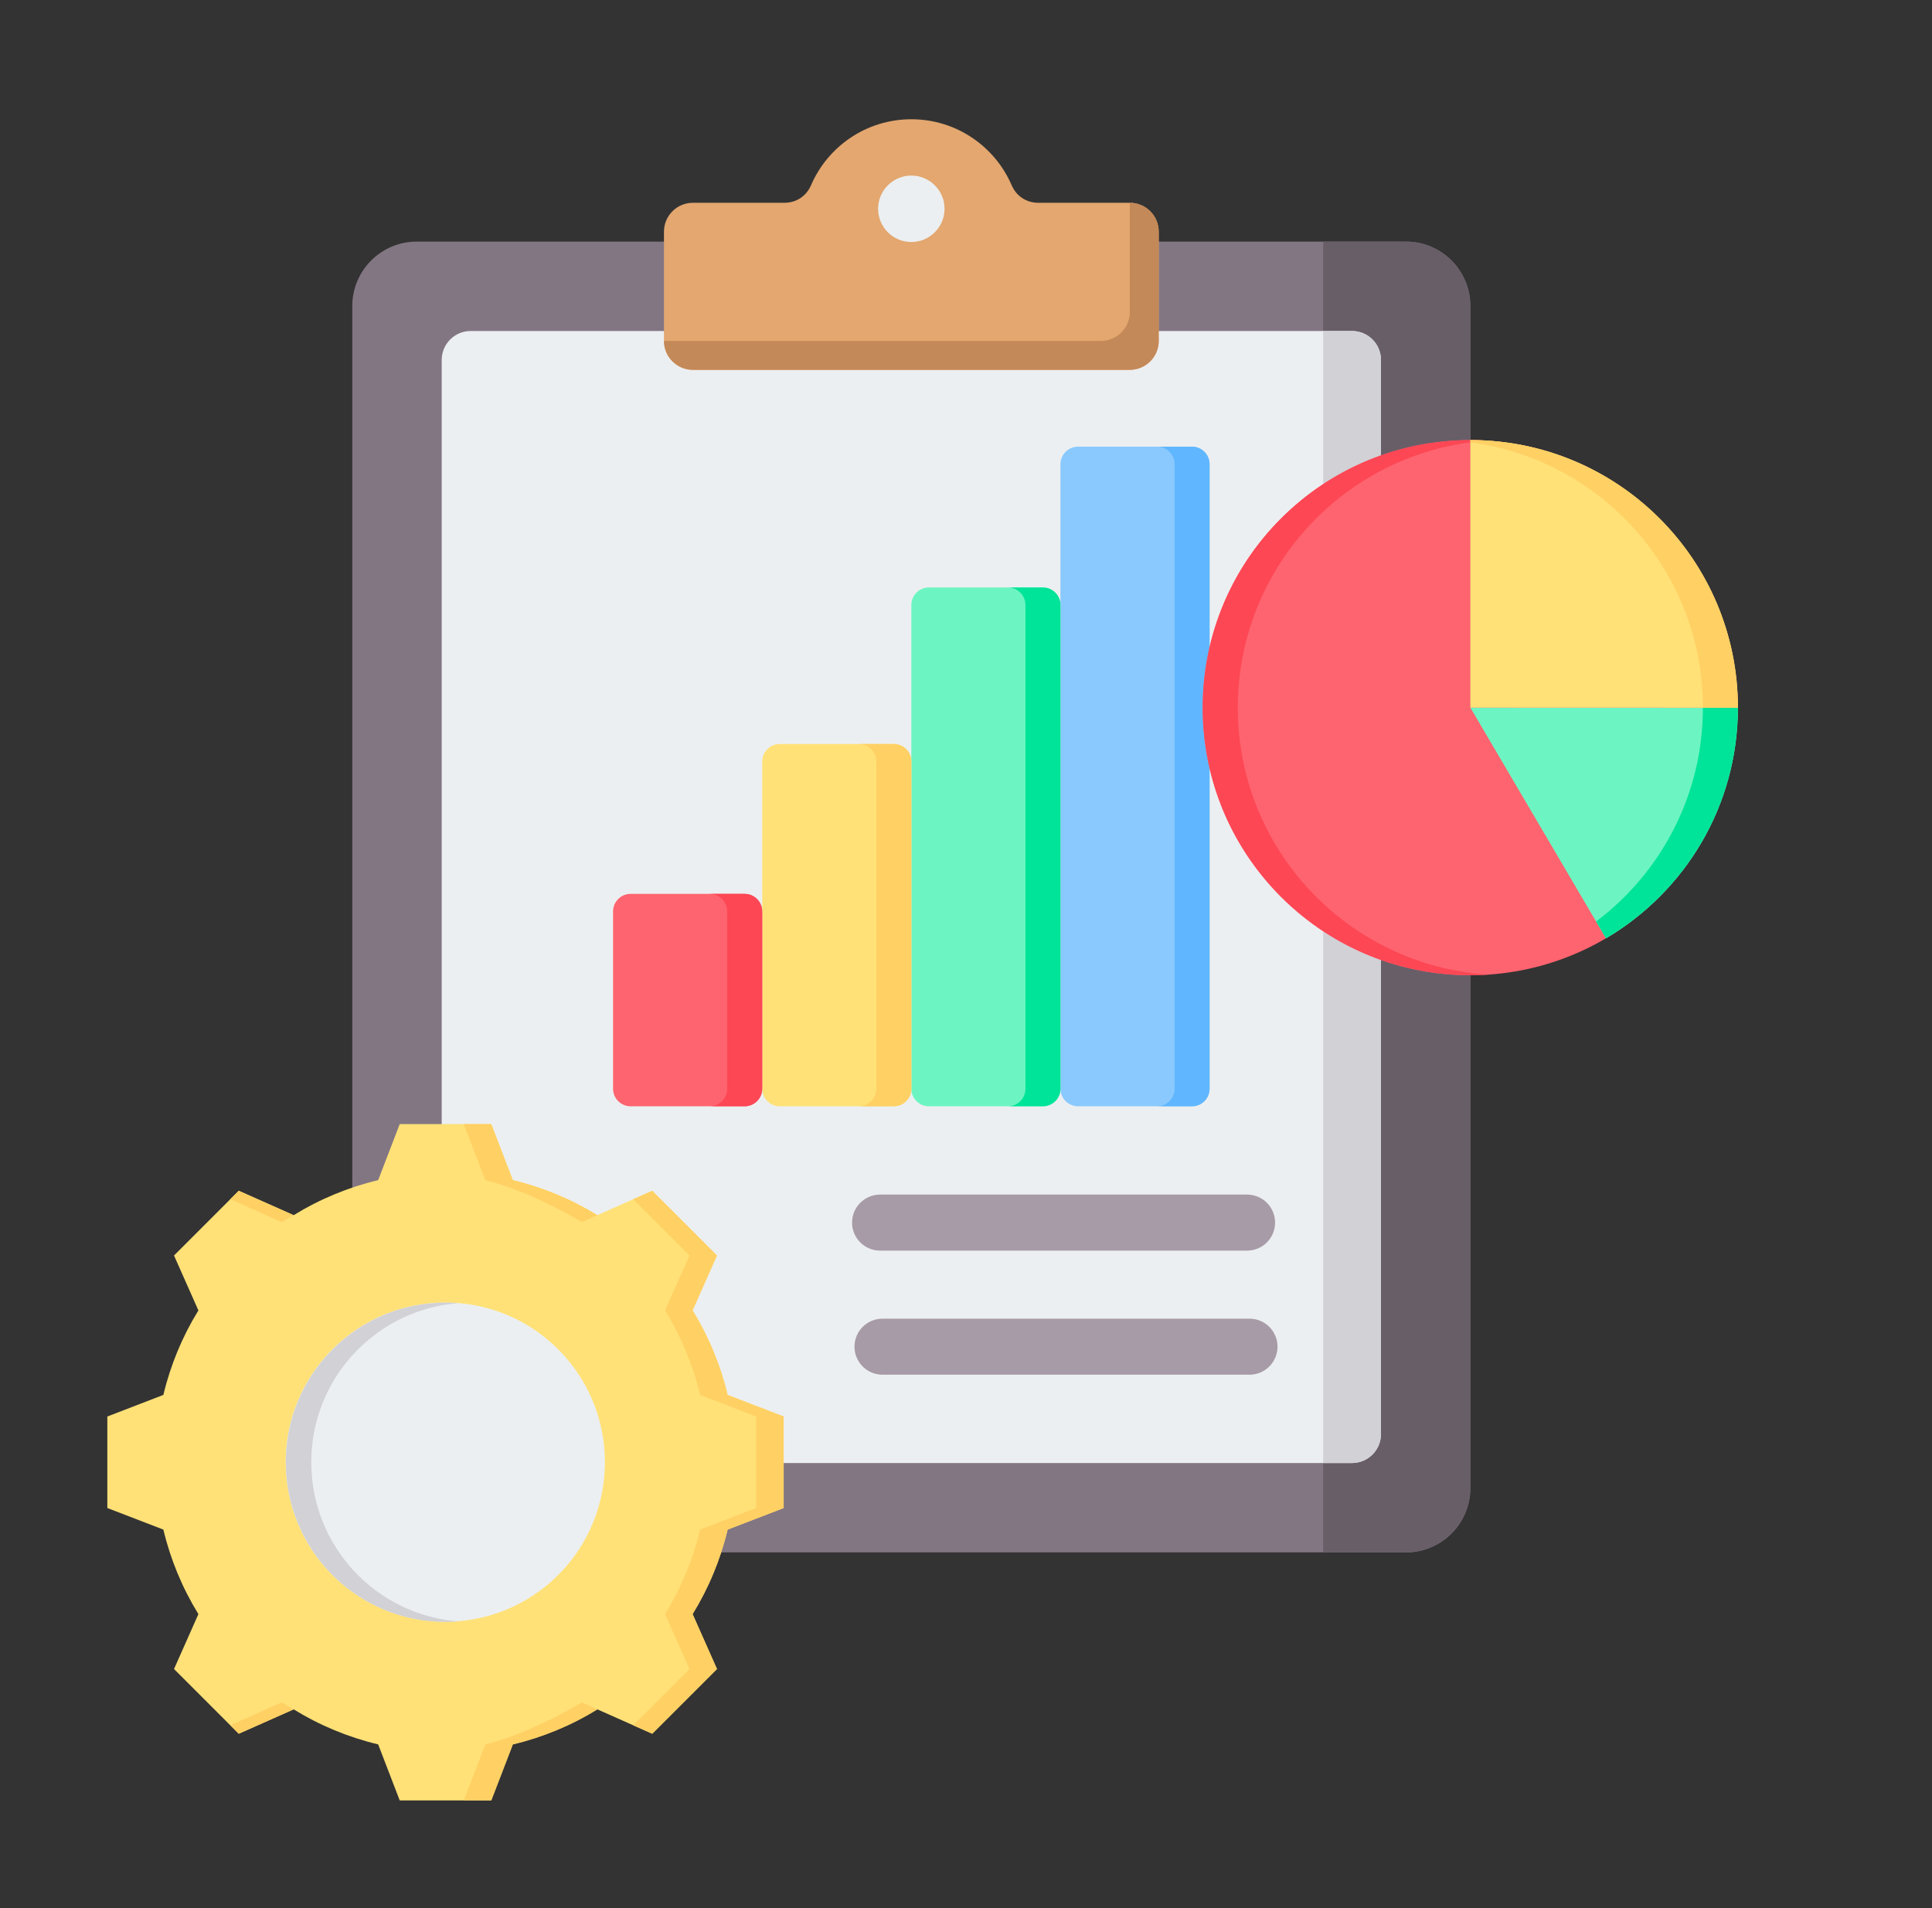 <svg width="81" height="80" viewBox="0 0 81 80" fill="none" xmlns="http://www.w3.org/2000/svg">
<rect x="0" y="0" width="81" height="80" fill="#333333" stroke="none"/>
<path fill-rule="evenodd" clip-rule="evenodd" d="M58.952 10.13C60.435 10.13 61.645 11.341 61.645 12.824V62.392C61.645 63.876 60.435 65.086 58.952 65.086H17.465C15.982 65.086 14.771 63.876 14.771 62.392V12.824C14.771 11.341 15.982 10.13 17.465 10.13H58.952Z" fill="#837683"/>
<path fill-rule="evenodd" clip-rule="evenodd" d="M55.475 65.086H58.951C60.435 65.086 61.645 63.876 61.645 62.392V12.824C61.645 11.341 60.435 10.13 58.951 10.13H55.475V65.086Z" fill="#685E68"/>
<path fill-rule="evenodd" clip-rule="evenodd" d="M56.686 13.878H19.73C19.063 13.878 18.519 14.422 18.519 15.089V60.127C18.519 60.794 19.063 61.339 19.73 61.339H56.686C57.353 61.339 57.897 60.794 57.897 60.127V15.089C57.897 14.422 57.353 13.878 56.686 13.878Z" fill="#ECEFF1"/>
<path fill-rule="evenodd" clip-rule="evenodd" d="M55.475 61.339H56.686C56.724 61.339 56.762 61.337 56.799 61.333C57.414 61.276 57.898 60.756 57.898 60.127V15.089C57.898 14.46 57.414 13.941 56.799 13.883C56.762 13.88 56.724 13.878 56.686 13.878H55.475V61.339Z" fill="#D1D1D6"/>
<path fill-rule="evenodd" clip-rule="evenodd" d="M29.048 8.502H32.888C33.383 8.502 33.805 8.224 34.001 7.77C34.702 6.141 36.322 5 38.208 5C40.095 5 41.715 6.141 42.416 7.77C42.612 8.224 43.034 8.502 43.529 8.502H47.368C48.036 8.502 48.58 9.046 48.58 9.713V14.295C48.58 14.962 48.035 15.506 47.368 15.506H29.048C28.381 15.506 27.837 14.962 27.837 14.295V9.713C27.837 9.046 28.381 8.502 29.048 8.502Z" fill="#E3A76F"/>
<path fill-rule="evenodd" clip-rule="evenodd" d="M46.157 14.295L27.837 14.295C27.837 14.962 28.381 15.506 29.048 15.506H47.368C48.036 15.506 48.58 14.962 48.58 14.295V9.713C48.58 9.046 48.036 8.502 47.368 8.502V13.083C47.368 13.376 47.263 13.658 47.07 13.878C46.957 14.009 46.816 14.114 46.659 14.186C46.501 14.258 46.33 14.295 46.157 14.295Z" fill="#C48958"/>
<path fill-rule="evenodd" clip-rule="evenodd" d="M38.208 10.147C38.975 10.147 39.601 9.521 39.601 8.754C39.601 7.987 38.975 7.361 38.208 7.361C37.44 7.361 36.815 7.987 36.815 8.754C36.815 9.521 37.44 10.147 38.208 10.147Z" fill="#ECEFF1"/>
<path fill-rule="evenodd" clip-rule="evenodd" d="M52.386 55.287C52.698 55.287 52.996 55.41 53.217 55.631C53.437 55.851 53.561 56.15 53.561 56.462C53.561 56.773 53.437 57.072 53.217 57.292C52.996 57.513 52.698 57.636 52.386 57.636H36.999C36.687 57.636 36.388 57.513 36.168 57.292C35.948 57.072 35.824 56.773 35.824 56.462C35.824 56.15 35.948 55.851 36.168 55.631C36.388 55.41 36.687 55.287 36.999 55.287H52.386ZM52.285 50.085C52.596 50.085 52.895 50.209 53.115 50.429C53.336 50.649 53.459 50.948 53.459 51.26C53.459 51.571 53.336 51.87 53.115 52.09C52.895 52.31 52.596 52.434 52.285 52.434H36.897C36.586 52.434 36.287 52.31 36.067 52.09C35.846 51.87 35.723 51.571 35.723 51.26C35.723 50.948 35.846 50.649 36.067 50.429C36.287 50.209 36.586 50.085 36.897 50.085H52.285Z" fill="#A79BA7"/>
<path fill-rule="evenodd" clip-rule="evenodd" d="M21.501 49.479C22.753 49.777 23.948 50.273 25.044 50.948L27.346 49.925L30.06 52.639L29.038 54.94C29.713 56.036 30.209 57.233 30.507 58.484L32.856 59.389V63.226L30.506 64.131C30.208 65.382 29.712 66.578 29.037 67.674L30.06 69.976L27.346 72.69L25.045 71.667C23.949 72.343 22.753 72.838 21.501 73.137L20.597 75.486H16.759L15.855 73.136C14.603 72.838 13.407 72.342 12.312 71.667L10.009 72.69L7.296 69.976L8.318 67.674C7.643 66.578 7.147 65.382 6.849 64.13L4.5 63.226V59.389L6.849 58.484C7.147 57.233 7.643 56.036 8.318 54.941L7.296 52.639L10.009 49.925L12.312 50.948C13.407 50.273 14.603 49.777 15.855 49.479L16.759 47.129H20.597L21.501 49.479Z" fill="#FFE177"/>
<path fill-rule="evenodd" clip-rule="evenodd" d="M12.311 71.667L10.009 72.689L9.654 72.335L11.813 71.376C11.977 71.477 12.143 71.574 12.311 71.667ZM21.5 49.479C22.752 49.777 23.948 50.273 25.044 50.948L24.389 51.238C23.293 50.564 21.6 49.777 20.348 49.479L19.443 47.129H20.596L21.5 49.479ZM25.044 71.667C23.949 72.342 22.752 72.838 21.5 73.136L20.596 75.485H19.444L20.348 73.136C21.6 72.838 23.294 72.051 24.39 71.376L25.044 71.667ZM9.654 50.279L10.009 49.925L12.311 50.947C12.143 51.04 11.977 51.137 11.813 51.238L9.654 50.279ZM26.548 50.279L27.346 49.925L30.059 52.639L29.037 54.94C29.712 56.036 30.208 57.232 30.506 58.484L32.855 59.389V63.226L30.506 64.13C30.208 65.382 29.712 66.578 29.037 67.674L30.059 69.976L27.346 72.689L26.548 72.335L28.907 69.976L27.884 67.674C28.559 66.578 29.055 65.382 29.353 64.13L31.703 63.226V59.389L29.354 58.484C29.055 57.232 28.559 56.036 27.884 54.94L28.907 52.639L26.548 50.279Z" fill="#FFD064"/>
<path d="M23.401 66.035C26.015 63.422 26.015 59.184 23.401 56.571C20.788 53.957 16.551 53.957 13.937 56.571C11.324 59.184 11.324 63.422 13.937 66.035C16.551 68.648 20.788 68.648 23.401 66.035Z" fill="#ECEFF1"/>
<path fill-rule="evenodd" clip-rule="evenodd" d="M18.677 54.615C14.981 54.615 11.985 57.611 11.985 61.307C11.985 65.004 14.981 67.999 18.677 67.999C18.857 67.999 19.034 67.992 19.21 67.978C15.762 67.707 13.05 64.825 13.05 61.307C13.05 57.79 15.762 54.908 19.21 54.636C19.033 54.622 18.855 54.615 18.677 54.615Z" fill="#D1D1D6"/>
<path fill-rule="evenodd" clip-rule="evenodd" d="M45.194 18.727H49.978C50.383 18.727 50.712 19.057 50.712 19.462V45.648C50.712 46.052 50.383 46.382 49.978 46.382H45.194C45 46.382 44.813 46.304 44.675 46.167C44.538 46.029 44.46 45.843 44.46 45.648V19.462C44.46 19.057 44.79 18.727 45.194 18.727Z" fill="#8AC9FE"/>
<path fill-rule="evenodd" clip-rule="evenodd" d="M48.51 18.727H49.978C50.383 18.727 50.712 19.057 50.712 19.462V45.648C50.712 46.052 50.383 46.382 49.978 46.382H48.51C48.914 46.382 49.244 46.052 49.244 45.648V19.462C49.244 19.057 48.914 18.727 48.51 18.727Z" fill="#60B7FF"/>
<path fill-rule="evenodd" clip-rule="evenodd" d="M43.726 24.631H38.942C38.748 24.631 38.561 24.709 38.423 24.846C38.286 24.984 38.208 25.17 38.208 25.365V45.648C38.208 46.052 38.538 46.382 38.942 46.382H43.726C44.13 46.382 44.46 46.052 44.46 45.648V25.365C44.46 24.961 44.13 24.631 43.726 24.631Z" fill="#6CF5C2"/>
<path fill-rule="evenodd" clip-rule="evenodd" d="M43.726 24.631H42.258C42.662 24.631 42.992 24.961 42.992 25.365V45.648C42.992 46.052 42.662 46.382 42.258 46.382H43.726C44.131 46.382 44.461 46.052 44.461 45.648V25.365C44.461 24.961 44.131 24.631 43.726 24.631Z" fill="#00E499"/>
<path fill-rule="evenodd" clip-rule="evenodd" d="M37.474 31.193H32.69C32.496 31.193 32.309 31.271 32.172 31.408C32.034 31.546 31.956 31.733 31.956 31.927V45.648C31.956 46.052 32.286 46.382 32.69 46.382H37.474C37.879 46.382 38.208 46.052 38.208 45.648V31.927C38.208 31.523 37.879 31.193 37.474 31.193Z" fill="#FFE177"/>
<path fill-rule="evenodd" clip-rule="evenodd" d="M37.474 31.193H36.006C36.41 31.193 36.74 31.523 36.74 31.927V45.648C36.74 46.052 36.41 46.382 36.006 46.382H37.474C37.879 46.382 38.209 46.052 38.209 45.648V31.927C38.209 31.523 37.879 31.193 37.474 31.193Z" fill="#FFD064"/>
<path fill-rule="evenodd" clip-rule="evenodd" d="M26.437 37.477H31.221C31.625 37.477 31.955 37.807 31.955 38.212V45.648C31.955 46.052 31.625 46.382 31.221 46.382H26.437C26.243 46.382 26.056 46.304 25.919 46.167C25.781 46.029 25.703 45.843 25.703 45.648V38.212C25.703 37.807 26.033 37.477 26.437 37.477Z" fill="#FE646F"/>
<path fill-rule="evenodd" clip-rule="evenodd" d="M29.753 37.477H31.221C31.626 37.477 31.956 37.807 31.956 38.212V45.648C31.956 46.052 31.626 46.382 31.221 46.382H29.753C30.157 46.382 30.487 46.052 30.487 45.648V38.212C30.487 38.017 30.409 37.83 30.272 37.693C30.134 37.555 29.948 37.478 29.753 37.477Z" fill="#FD4755"/>
<path d="M69.568 37.604C73.948 33.223 73.948 26.12 69.568 21.739C65.187 17.359 58.084 17.359 53.704 21.739C49.323 26.12 49.323 33.223 53.704 37.604C58.084 41.984 65.187 41.984 69.568 37.604Z" fill="#FE646F"/>
<path fill-rule="evenodd" clip-rule="evenodd" d="M61.645 18.45C61.892 18.45 62.137 18.459 62.38 18.475C56.527 18.853 51.896 23.72 51.896 29.668C51.896 35.617 56.527 40.483 62.38 40.861C62.137 40.877 61.892 40.886 61.645 40.886C55.45 40.886 50.428 35.864 50.428 29.668C50.428 23.473 55.45 18.45 61.645 18.45Z" fill="#FD4755"/>
<path fill-rule="evenodd" clip-rule="evenodd" d="M61.645 29.668L67.331 39.34C70.641 37.391 72.862 33.79 72.863 29.672L61.645 29.668Z" fill="#6CF5C2"/>
<path fill-rule="evenodd" clip-rule="evenodd" d="M61.645 29.668L61.646 29.669L71.395 29.672C71.394 33.336 69.635 36.59 66.917 38.636L67.331 39.34C70.641 37.391 72.862 33.79 72.863 29.672L61.645 29.668Z" fill="#00E499"/>
<path fill-rule="evenodd" clip-rule="evenodd" d="M61.645 29.668L72.863 29.672V29.668C72.863 23.473 67.841 18.45 61.645 18.45V29.668Z" fill="#FFE177"/>
<path fill-rule="evenodd" clip-rule="evenodd" d="M71.395 29.671L72.863 29.672V29.668C72.863 23.473 67.841 18.45 61.645 18.45V18.546C67.147 19.266 71.395 23.971 71.395 29.668V29.671Z" fill="#FFD064"/>
</svg>
